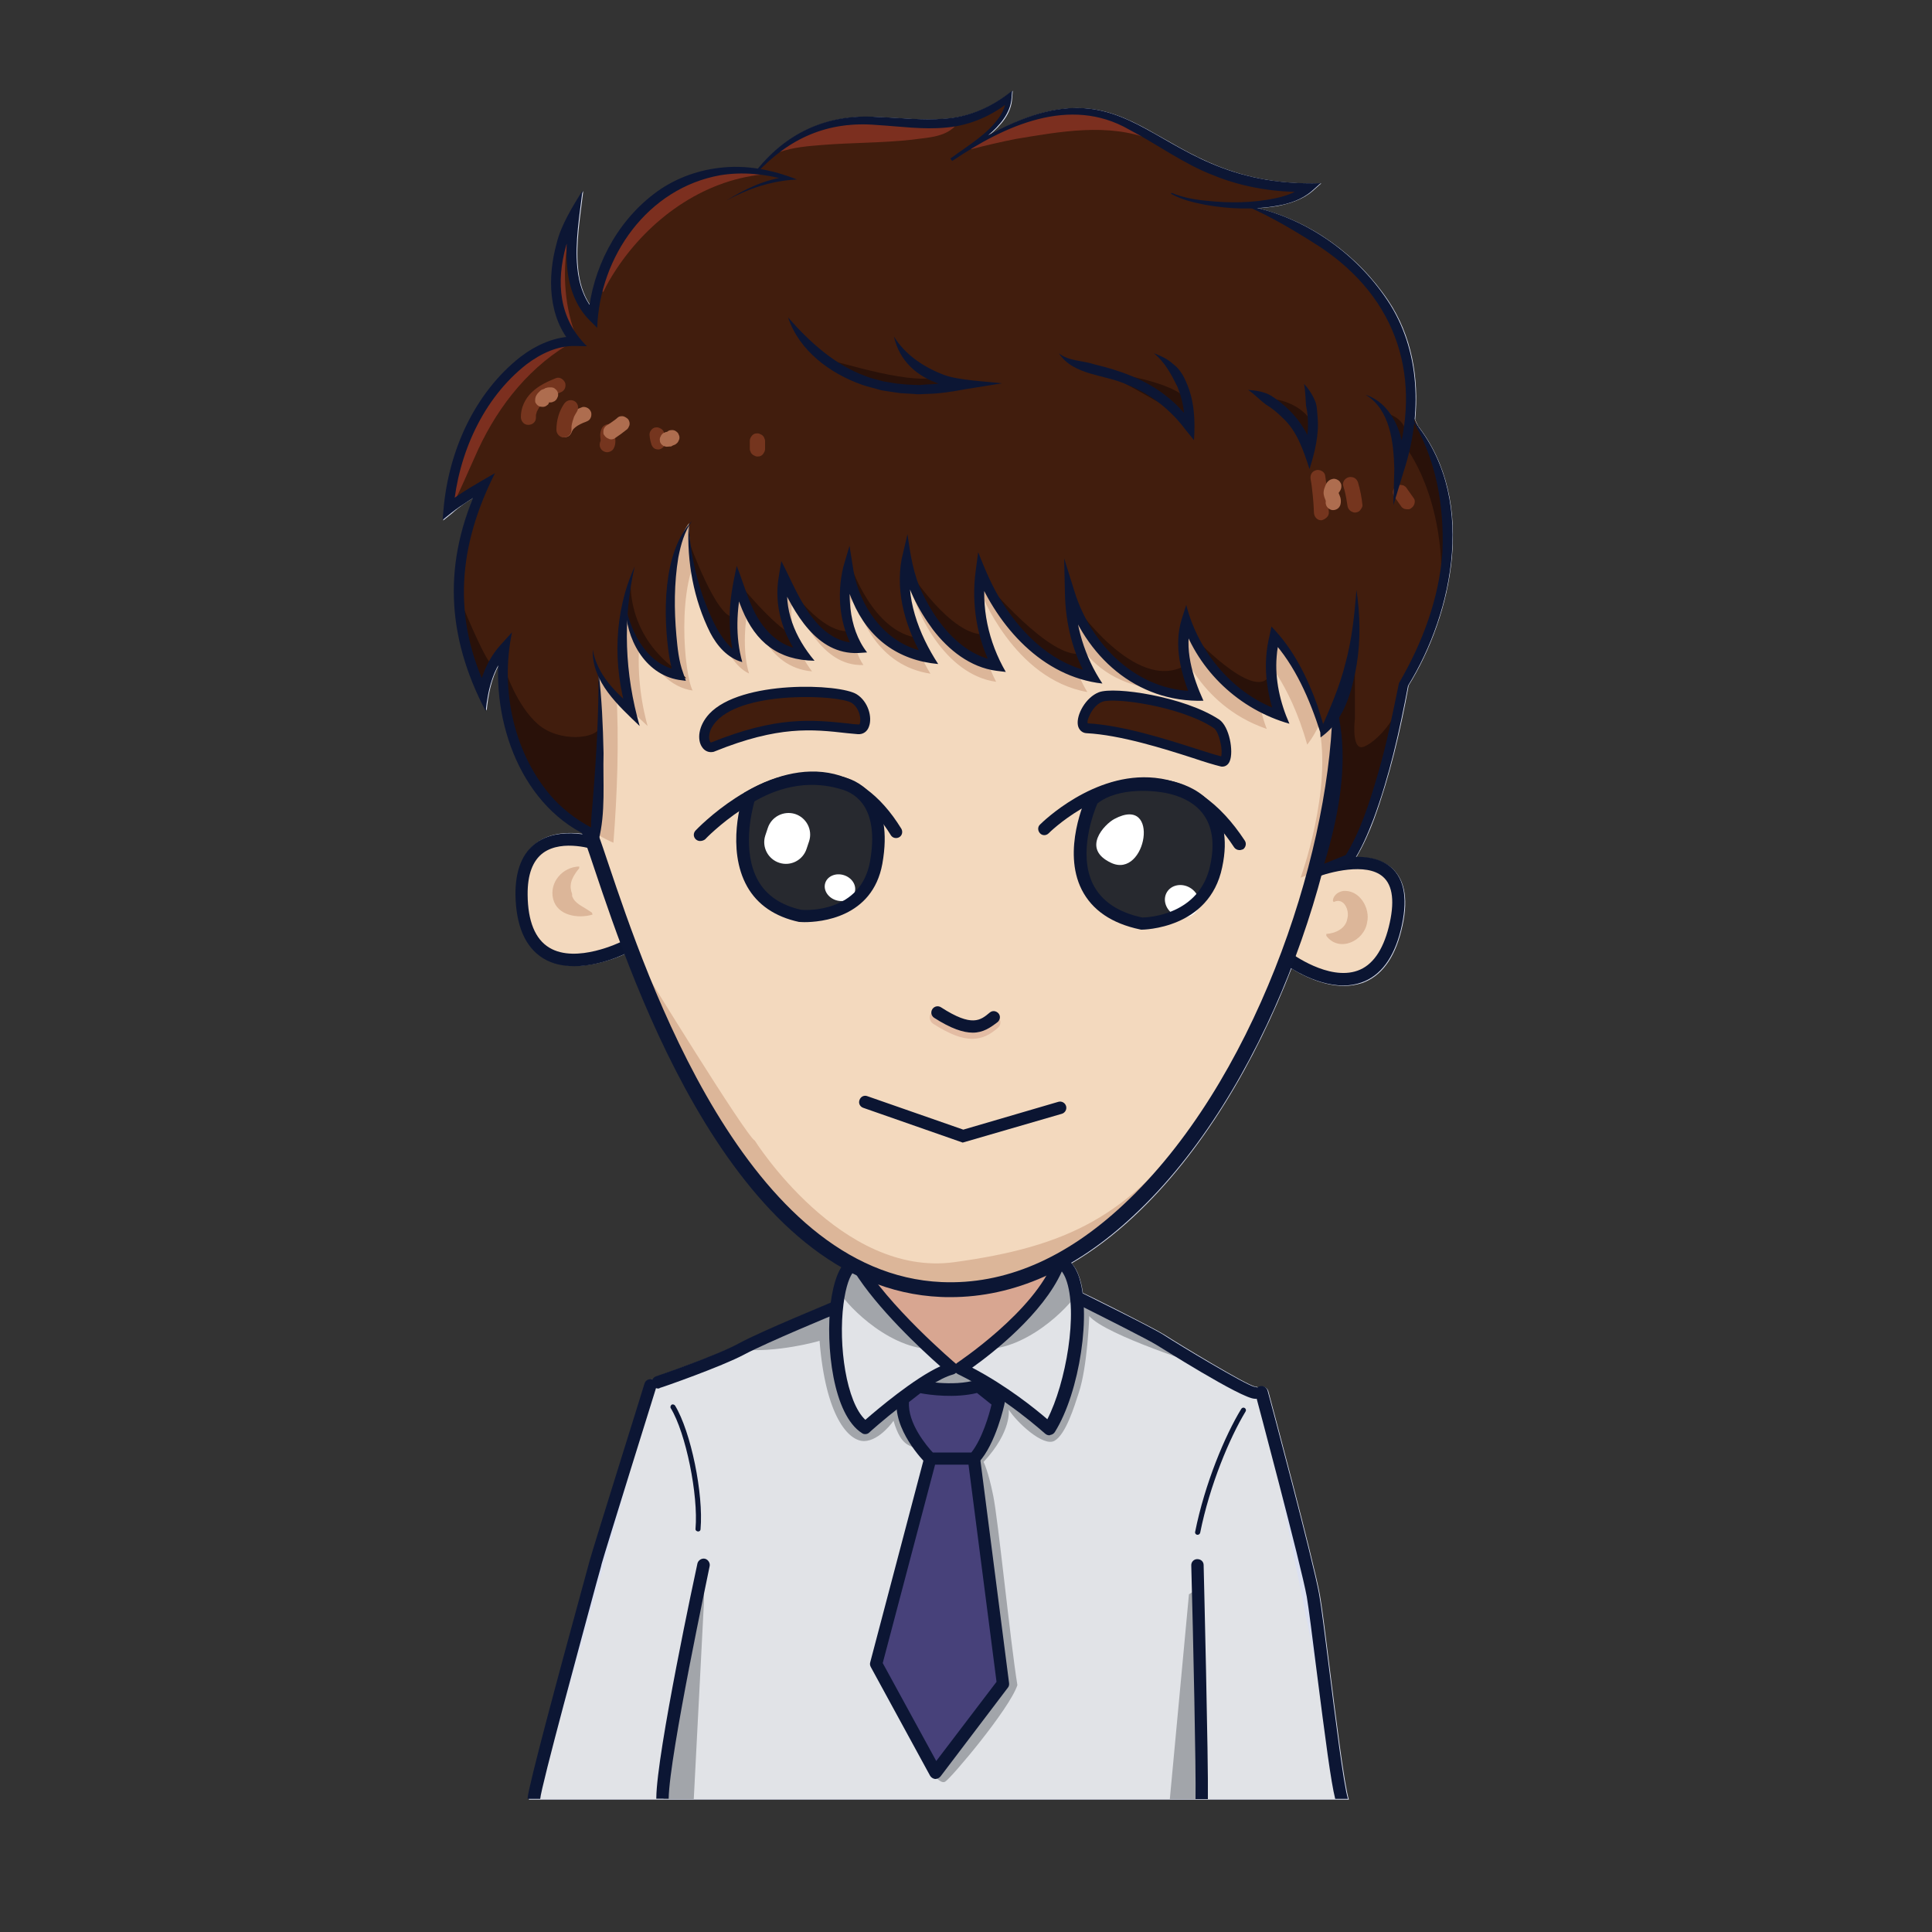 <?xml version="1.0" encoding="utf-8"?>
<!-- Generator: $$$/GeneralStr/196=Adobe Illustrator 27.6.0, SVG Export Plug-In . SVG Version: 6.00 Build 0)  -->
<svg version="1.1" id="图层_1" xmlns:svgjs="http://svgjs.com/svgjs"
	 xmlns="http://www.w3.org/2000/svg" xmlns:xlink="http://www.w3.org/1999/xlink" x="0px" y="0px" viewBox="0 0 1000 1000"
	 style="enable-background:new 0 0 1000 1000;" xml:space="preserve">
<rect x="0" y="0" width="1000" height="1000" fill="#333333" stroke="none"/>
<style type="text/css">
	.st0{fill:#DBE0F1;}
	.st1{fill:#F3D9BE;}
	.st2{fill:#0B1532;}
	.st3{fill:#DCB699;}
	.st4{fill:#E1E3E7;}
	.st5{fill:#A2A5AA;}
	.st6{fill:#0C1634;}
	.st7{fill:#D8A691;}
	.st8{fill:#47417A;}
	.st9{fill:#411D0D;}
	.st10{fill:#27292F;}
	.st11{fill:#FFFFFF;}
	.st12{fill:#E3BCA3;}
	.st13{fill:#7C2F1F;}
	.st14{fill:#291109;}
	.st15{fill:#AE6D4F;}
	.st16{fill:#75351E;}
</style>
<g id="_人物主体">
	<g>
		<path id="_阴影" class="st0" d="M245.2,257.5c-15.3,37.6-12.6,73.5,6.7,110.3c0.8-8.1,2.4-16.6,6.4-23.6
			c-1.3,33.5,13,70.4,43,86.6c0.1,0.3,0.3,0.5,0.4,0.8c-6.8-0.9-16.3-0.9-23.6,4.4s-10.9,14.4-10.8,27c0.3,16.2,5,27.2,14.3,32.8
			c4.9,3,10.5,4.1,16.2,4.1c11.2,0,22.1-4.4,25.9-6.2c21.1,55.4,56.8,130.1,112.3,162.1c-3.1,4.9-4.6,12.1-5.4,18.2
			c0,0.1,0,0.1,0,0.3c-6.3,2.6-36.6,15.2-47.7,21.2c-11,5.9-42.5,16.8-42.8,17c-0.9,0.3-1.5,0.9-1.8,1.7c0,0-0.1,0-0.1-0.1
			c-1.7-0.5-3.5,0.4-4,2.1c-1,3.5-26.7,85.4-28.4,91.7c-0.3,1-1.3,4.8-2.8,10.3c-13.4,48.9-28.8,106.1-29.3,112.5
			c0,0.3,0,0.5,0.1,0.8h424.4c-2.3-6.9-6.9-43.8-10-68.6c-2.1-16.7-3.9-31.1-5-37.3c-3-17-25.7-101.9-26.7-105.5
			c-0.5-1.7-2.2-2.7-4-2.3c-0.4,0.1-0.6,0.3-1,0.5c-0.5-0.4-1.2-0.6-1.9-0.6c-5-1.2-38.7-21.6-46.8-26.8
			c-5.7-3.6-39.7-20.6-42.3-21.7c-0.5-3.5-1.2-6.6-2.2-9.1c-0.9-2.6-2.2-4.6-3.6-6.2c10.9-6.4,21.7-14.5,32.2-24.3
			c35.2-32.8,62.8-79.8,81.6-128.3c5.5,3.5,16.2,9,27.2,9c3.1,0,6.3-0.5,9.4-1.5c9.8-3.5,16.6-12.6,20.2-27
			c3.9-15.3,2.2-26.2-4.9-32.5c-4.9-4.2-11.7-5.7-18.4-5.5c3.7-6.3,6.7-13,9.2-19.7c8.2-22.5,13.6-45.6,17.9-69.1h-0.1
			c22.7-36.6,35.6-95.1,5-134.5l-1.5-3.2c2.1-21.6-1.8-43.7-14-61.8c-15.7-23.4-40-41-67.3-47.7c3.5-0.3,6.8-0.6,10.3-1.2
			c6.2-1.3,12.6-3.2,17.9-7.7l4.5-4c-89.4,2.6-92.4-68.2-171.9-24.9c5.9-4.9,11.6-11.2,11.9-19.4l0.3-3.6
			c-9.9,8.2-22,13.6-34.8,14.5c-11.6,1-23.4-0.5-35.5-0.9c-24.9-1.5-46,7.8-61.4,27c-6.6-1-13.2-1.2-19.9-0.4
			c-12.2,1.5-24.2,6-33.9,13.6c-18,13.9-29.7,34.9-33.1,57.3c-3.9-5.7-5.8-12.6-6.4-19.5c-1.3-12.7,1.2-26.8,2.7-39.7
			c-5,8.2-11.2,18-13.4,27.4c-4.5,15.8-4.5,34.4,5,48.4c-8.7,1-16.8,5-23.8,10.3c-23.9,18.8-37.1,48.7-39.8,78.5l-0.5,5.9l4.6-3.7
			C237.6,262.4,241.3,260,245.2,257.5L245.2,257.5z"/>
		<g>
			<g id="_右耳朵">
				<g>
					<path class="st1" d="M679.9,451.4c0,0,54.7-21.6,42,29.4c-11.9,47.9-55.6,15.2-55.6,15.2"/>
					<path class="st2" d="M695.4,510.1c-15.5,0-30.4-11-31.2-11.7l3.9-5.1c0.3,0.1,19.5,14.5,34.6,9.1c7.6-2.7,13-10.3,16.1-22.5
						c3.2-12.8,2.2-21.6-3-26.1c-8.6-7.6-28-2.3-34.8,0.4l-2.3-6c1.2-0.4,28.1-10.9,41.4,0.8c7.1,6.2,8.7,17.1,4.9,32.5
						c-3.6,14.4-10.4,23.5-20.2,27C701.7,509.6,698.5,510.1,695.4,510.1L695.4,510.1L695.4,510.1z"/>
				</g>
				<path class="st3" d="M689.9,466.2c0.1-2.3,2.1-4.4,5.1-5c8.7-1,14.4,9,12.6,16.3c-1.5,9.6-14.4,15.7-21.1,6.9v-1
					c4.8-0.3,10.1-2.8,10.9-8c1.2-4.2-1.8-11.2-7.1-8.5L689.9,466.2L689.9,466.2L689.9,466.2z"/>
			</g>
			<g id="_左耳朵">
				<g>
					<path class="st1" d="M309.4,437c0,0-39.8-14-39.3,26.2c0.6,53.6,53.2,27.2,53.2,27.2"/>
					<path class="st2" d="M297.3,500.1c-5.5,0-11.2-1-16.2-4.1c-9.2-5.7-14-16.7-14.3-32.8c-0.1-12.7,3.5-21.7,10.8-27
						c12.8-9.2,32-2.6,32.8-2.3l-2.2,6c-0.1,0-16.8-5.8-27,1.5c-5.5,4-8.2,11.3-8.1,21.7c0.1,13.7,3.9,23,11.2,27.4
						c14,8.5,37.1-3,37.4-3.1l2.8,5.8C323.9,493.6,310.9,500.1,297.3,500.1L297.3,500.1L297.3,500.1z"/>
				</g>
				<path class="st3" d="M299.7,449.5c-4.5,5.5-5.1,9.1-3.6,13.2c0,0.4,0.1,0.5,0,1c1.5,4.2,4.9,4.9,10.3,8.7l0.3,1
					c-7.5,2.2-18.2,0.6-20.4-8.1c-2.1-8.6,4.9-16.6,13.5-16.8V449.5L299.7,449.5z"/>
			</g>
			<g id="_衣服">
				<polygon class="st4" points="695,931.2 652.6,720.3 559.4,671.8 434.6,675.9 338.8,716.8 278.2,931.2 				"/>
				<polygon class="st5" points="620.9,931.2 618.7,823.1 615.4,825.2 605.5,931.2 				"/>
				<polygon class="st5" points="359.1,931.2 364.4,828.5 364.4,822.4 343.4,931.2 				"/>
				<path class="st5" d="M382.3,698.4l50.1-21.5c0,0-0.1,55.9,15.5,62.2c0,0,52.2-37.9,57.9-40.1l-30.2,50.7
					c0.3,0.5-0.4,0.9-0.8,0.6c-3.1-2.6-8.2-0.6-12.3-14.9c0,0-7.1,10.3-15.2,10.5c-8.1,0.1-20-12.8-23.1-51.9
					C424.4,694,401.7,700.6,382.3,698.4z"/>
				<path class="st5" d="M498.9,707l45.2,30.8c0,0,14.4-34.6,16.1-64.1l53.7,26.8l10.1,6.9c0,0-51.5-16.1-60.2-26.2
					c0,0-0.9,26.1-5.4,39.6c-2.3,7.1-6.7,21.5-12.5,24.9c-5.8,3.5-19.7-9.6-23.8-16.1c0,0,1.8,11.2-13,27.1c0,0,2.4,4.6,5,17.5
					c2.6,12.8,8.9,76,12.5,98c-4,12.3-34.4,48.3-37.4,50c-3,1.7-11.8-5.4-24.2-50.5C453,826.7,498.9,707,498.9,707L498.9,707
					L498.9,707z"/>
				<path class="st6" d="M340.7,718.7c-1.3,0-2.6-0.8-3.1-2.2c-0.6-1.7,0.3-3.5,1.9-4.1c0.3-0.1,31.7-10.9,42.8-17
					c12.1-6.6,47.3-20.9,48.7-21.6c1.7-0.6,3.5,0.1,4.2,1.8c0.6,1.7-0.1,3.5-1.8,4.2c-0.4,0.1-36.4,15-48.2,21.3
					c-11.6,6.2-42.4,17-43.7,17.3C341.4,718.6,341.1,718.7,340.7,718.7L340.7,718.7L340.7,718.7z"/>
				<path class="st6" d="M279.6,931.2c0.5-6.7,22-85.4,29-111.4c1.5-5.5,2.6-9.2,2.8-10.3c1.7-6.2,28-90.6,28.3-91.5
					c0.5-1.7-0.4-3.5-2.1-4c-1.7-0.5-3.5,0.4-4,2.1c-1,3.5-26.7,85.4-28.4,91.7c-0.3,1-1.3,4.8-2.8,10.3
					c-13.4,48.9-28.8,106.1-29.3,112.5c0,0.1,0,0.4,0.1,0.5H279.6L279.6,931.2z"/>
				<path class="st6" d="M649.5,724c-6.9,0-50.1-27.5-50.6-27.7c-4.4-2.8-29.3-15.3-41.7-21.5c-1.5-0.8-2.2-2.7-1.4-4.2
					c0.8-1.5,2.7-2.3,4.2-1.4c1.5,0.8,36.7,18.1,42.4,21.8c8.1,5.3,41.9,25.6,46.8,26.8c1.5,0,3,1,3.2,2.6c0.4,1.8-0.8,3.5-2.6,3.7
					C649.8,724,649.7,724,649.5,724L649.5,724L649.5,724z"/>
				<path class="st6" d="M676.4,826.5c1,5.9,2.8,20.3,4.9,36.9c4.8,37.6,7.6,59,9.8,67.7h6.6c-2.3-7.2-6.8-43.8-9.9-68.5
					c-2.1-16.7-3.9-31.1-5-37.3c-3-17-25.7-101.9-26.7-105.5c-0.5-1.7-2.2-2.7-4-2.3c-1.7,0.5-2.7,2.2-2.3,4
					C650.1,722.6,673.4,809.9,676.4,826.5L676.4,826.5z"/>
				<path class="st6" d="M361.3,792.7L361.3,792.7c-0.8-0.1-1.4-0.6-1.3-1.4c1.5-17.5-5-49.6-12.8-62.4c-0.4-0.6-0.1-1.4,0.4-1.8
					c0.6-0.4,1.4-0.1,1.8,0.4c8.2,13.5,14.8,45.7,13.2,64C362.6,792.2,362.1,792.7,361.3,792.7L361.3,792.7L361.3,792.7z"/>
				<path class="st6" d="M619.9,794.4h-0.3c-0.6-0.1-1.2-0.8-1-1.5c5-25,15.5-50,23.9-63.7c0.4-0.6,1.2-0.8,1.8-0.4
					c0.6,0.4,0.8,1.2,0.4,1.8c-8.2,13.5-18.6,38.2-23.5,62.8C621,794,620.5,794.4,619.9,794.4L619.9,794.4L619.9,794.4z"/>
				<path class="st6" d="M346.1,931.2c0,0,0-0.1,0-0.3c0.4-22.7,21.1-119.2,21.2-120.2c0.4-1.7-0.8-3.5-2.4-3.9
					c-1.7-0.4-3.5,0.8-3.9,2.4c-0.9,4-21.1,98.1-21.3,121.4c0,0.1,0,0.3,0,0.4h6.4V931.2z"/>
				<path class="st6" d="M618.8,931.2h6.4c0.3-19.3-2.1-116.8-2.2-121.1c0-1.8-1.4-3.1-3.3-3.1c-1.8,0-3.2,1.5-3.1,3.3
					C617.6,847.3,619.1,916.8,618.8,931.2L618.8,931.2z"/>
			</g>
			<path id="_脖子" class="st7" d="M449.9,661.7l44.7,47.8c0,0,43.5-33.1,53.1-53.8C547.8,655.6,498.3,673.5,449.9,661.7
				L449.9,661.7L449.9,661.7z"/>
			<g id="_领子">
				<path class="st4" d="M443,653.5c-15,4.6-14.5,73.6,5,85.7c0,0,29.8-26.7,44.8-30.7C492.8,708.3,456.7,677.9,443,653.5L443,653.5
					L443,653.5z"/>
				<path class="st5" d="M438.4,655.8c0,0-5.8,7.5-4.2,12.2s23.6,29.4,47.7,30.4c0,0-32.1-31.5-32.6-38
					C448.6,653.7,438.4,655.8,438.4,655.8L438.4,655.8L438.4,655.8z"/>
				<path class="st4" d="M548.4,653.5c15,4.6,10.4,61-5.4,86.2c0,0-20.4-19-46-31.3C497.1,708.3,538,681.2,548.4,653.5z"/>
				<path class="st6" d="M447.9,742.3c-0.6,0-1.2-0.1-1.7-0.5c-15-9.4-19-45.2-16.2-67.7c1.3-9.6,4.4-21.5,11.9-23.8
					c1.4-0.4,3,0.1,3.7,1.5c13.4,23.6,48.7,53.7,49.1,54c0.9,0.8,1.3,1.9,1,3.2c-0.3,1.2-1.2,2.1-2.3,2.4
					c-14.1,3.7-43.3,29.8-43.5,30.1C449.4,742,448.6,742.3,447.9,742.3L447.9,742.3L447.9,742.3z M442,657.9
					c-2.1,2.4-4.2,7.7-5.4,17c-2.8,21.5,1.5,50.9,11.3,60c6.2-5.4,25.2-21.5,38.8-27.7C477.2,698.8,453.9,677.2,442,657.9L442,657.9
					L442,657.9z"/>
				<path class="st5" d="M554.1,655.8c0,0,5.8,7.5,4.2,12.2s-23.6,29.4-47.7,30.4c0,0,32.1-31.5,32.6-38
					C543.7,653.7,554.1,655.8,554.1,655.8L554.1,655.8L554.1,655.8z"/>
				<path class="st6" d="M543.1,742.9c-0.8,0-1.5-0.3-2.2-0.9c-0.3-0.1-20.4-18.8-45.2-30.8c-1-0.5-1.7-1.5-1.8-2.7
					c-0.1-1.2,0.5-2.3,1.4-3c0.4-0.3,40.3-26.8,50.2-53.3c0.6-1.5,2.3-2.4,4-1.9c3.7,1.2,6.6,4.4,8.6,9.5
					c7.1,18.9,0.8,60.8-12.1,81.4c-0.5,0.8-1.4,1.4-2.3,1.5C543.4,742.9,543.3,742.9,543.1,742.9L543.1,742.9L543.1,742.9z
					 M503.2,707.9c18.1,9.5,32.9,21.5,38.9,26.7c9.6-18.6,16.1-55.5,9.6-72.6c-0.5-1.3-1.2-2.7-2.1-3.9
					C539.8,680,513.9,700.3,503.2,707.9L503.2,707.9L503.2,707.9z"/>
			</g>
			<g id="_领带">
				<g>
					<path class="st8" d="M475.6,717.7c0,0,17.5,3.7,30.8-0.3l10.3,8.3c0,0-4.4,20.3-12.7,29.3h-22.6c0,0-16.3-16.3-14-31
						L475.6,717.7L475.6,717.7L475.6,717.7z"/>
					<path class="st6" d="M504.1,758.3h-22.6c-0.9,0-1.7-0.4-2.3-0.9c-0.8-0.8-17.5-17.6-14.9-33.8c0.1-0.8,0.5-1.5,1.2-2.1l8.1-6.4
						c0.8-0.6,1.7-0.8,2.7-0.6c0.1,0,16.8,3.5,29.2-0.3c1-0.3,2.1-0.1,3,0.5l10.3,8.3c0.9,0.8,1.4,1.9,1.2,3.2
						c-0.1,0.9-4.6,21.3-13.5,30.8C505.9,757.9,505,758.3,504.1,758.3L504.1,758.3L504.1,758.3z M482.9,751.9h19.8
						c5.7-7.1,9.4-20,10.5-24.9l-7.5-6c-11.4,2.8-24.8,1-29.3,0.1l-5.9,4.6C469.7,736.6,479.7,748.5,482.9,751.9L482.9,751.9
						L482.9,751.9z"/>
				</g>
				<g>
					<polygon class="st8" points="481.5,755.1 453.5,861.3 484.1,917.6 519.2,871.6 504.1,755.1 					"/>
					<path class="st6" d="M484.1,920.8H484c-1-0.1-2.1-0.8-2.6-1.7l-30.7-56.3c-0.4-0.8-0.5-1.5-0.3-2.3l28-106.2
						c0.4-1.4,1.7-2.4,3.1-2.4h22.6c1.7,0,3,1.2,3.2,2.8l15,116.5c0.1,0.9-0.1,1.7-0.6,2.3l-34.9,46
						C486.1,920.3,485.1,920.8,484.1,920.8L484.1,920.8L484.1,920.8z M456.9,860.8l27.7,50.7l31.2-41l-14.5-112.4H484L456.9,860.8
						L456.9,860.8L456.9,860.8z"/>
				</g>
			</g>
			<path id="_面部" class="st1" d="M303.5,427.7c0,0,61.7,191.9,109.1,202.8c0,0,45.6,37,74.6,37c114.8,0,202.7-178.7,206.3-298.9
				C692.8,290,646,201.9,646,201.9l-250-27.4C396,174.4,231.7,277.7,303.5,427.7L303.5,427.7L303.5,427.7z"/>
			<g>
				<path id="_左眉毛" class="st9" d="M369.1,371.5c-7.5,8-4.5,17,0.1,15.2c36.7-14.8,54.6-11,75.3-9c5,0.5,4.8-11.4-2.2-15.9
					C435,357.1,384.8,354.5,369.1,371.5L369.1,371.5L369.1,371.5z"/>
				<path class="st2" d="M368,389.3c-1.8,0-3.5-0.9-4.6-2.6c-2.6-3.7-2.1-10.9,3.7-17.2l0,0c16.4-17.6,67.7-15.7,76.4-10.1
					c5.8,3.7,8.1,11.7,6.3,16.6c-0.9,2.7-3.1,4.2-5.8,4c-1.8-0.1-3.6-0.4-5.4-0.5c-18.4-2.1-35.7-3.9-68.6,9.4
					C369.4,389.2,368.7,389.3,368,389.3L368,389.3L368,389.3z M370.9,373.2c-4.6,4.9-4.2,9.4-3.3,10.8c0.3,0.4,0.4,0.4,0.5,0.3
					c34-13.7,52-11.8,71.2-9.8c1.8,0.3,3.6,0.4,5.4,0.5c0.3-0.1,0.6-0.9,0.6-2.7c-0.1-2.8-1.5-6.6-4.5-8.5
					C434.5,359.8,385.8,357.2,370.9,373.2L370.9,373.2L370.9,373.2z"/>
			</g>
			<g>
				<path id="_右眉毛" class="st9" d="M629.6,374.6c5.3,3.5,7.1,20.6,2.7,19.7c-11.7-2.7-45.3-15.9-69.9-17.2
					c-5-0.3-0.5-13.2,7.2-16.2C577,358,611.9,363,629.6,374.6L629.6,374.6L629.6,374.6z"/>
				<path class="st2" d="M632.7,396.8c-0.3,0-0.6,0-0.9-0.1c-3.3-0.8-8.3-2.3-14.5-4.4c-14.9-4.8-37.5-11.9-54.9-12.8
					c-2.3-0.1-4.1-1.8-4.5-4.2c-0.9-5.3,4.1-14.4,10.9-17c8.1-3.1,44.1,2.2,62.2,14.1l0,0c5.4,3.6,7.6,16.7,5.5,21.6
					C635.7,396,634.1,396.8,632.7,396.8L632.7,396.8L632.7,396.8z M563,374.4c18,1,40.7,8.2,55.9,13.1c5.4,1.7,10,3.2,13.2,4
					c0.3-1.2,0.4-3.9-0.4-7.2c-0.9-4.1-2.3-6.8-3.5-7.5l0,0c-17.2-11.3-51.4-15.9-57.6-13.6c-3.2,1.2-5.8,4.8-6.9,7.7
					C562.8,372.8,562.8,373.9,563,374.4L563,374.4L563,374.4z"/>
			</g>
			<g id="_左眼">
				<path class="st2" d="M362.3,435.3c-0.8,0-1.5-0.3-2.2-0.9c-1.3-1.3-1.3-3.2-0.1-4.5c1.3-1.4,32.5-33.8,65.8-30.3
					c16.2,1.7,29.8,11.6,40.7,29.3c0.9,1.5,0.5,3.5-1,4.4c-1.5,0.9-3.5,0.5-4.4-1c-9.8-15.9-21.8-24.8-35.8-26.2
					c-30.1-3.2-60.1,28-60.4,28.4C364,435.1,363.2,435.3,362.3,435.3L362.3,435.3L362.3,435.3z"/>
				<path class="st10" d="M387.6,412.6c0,0-17.3,51.9,26.6,61.4c0,0,33.8,3,39.2-27.5c5.4-30.4-8.9-38.7-17-41
					C428.5,403.3,410.2,399.2,387.6,412.6L387.6,412.6L387.6,412.6z"/>
				<path class="st11" d="M411.5,421.3L411.5,421.3c5.9,1.9,9.2,8.2,7.3,14.1l-1.3,3.9c-1.9,5.9-8.2,9.2-14.1,7.3l0,0
					c-5.9-1.9-9.2-8.2-7.3-14.1l1.3-3.9C399.3,422.7,405.6,419.5,411.5,421.3z"/>
				
					<ellipse transform="matrix(0.306 -0.952 0.952 0.306 -135.602 732.726)" class="st11" cx="434.7" cy="459.4" rx="6.8" ry="8"/>
				<path class="st2" d="M416.4,477.3c-1.4,0-2.3-0.1-2.4-0.1h-0.4c-12.5-2.7-21.5-8.9-26.8-18.2c-11.2-19.7-2.6-46.1-2.2-47.3
					l0.4-1.2l1-0.6c16.6-9.9,33.9-12.5,51.4-7.5c7.8,2.2,25.3,11,19.3,44.7C451.6,475.1,424.6,477.3,416.4,477.3L416.4,477.3
					L416.4,477.3z M414.7,470.9c2.8,0.3,30.8,1.5,35.6-24.9c4.9-27.5-7.1-35.2-14.6-37.4c-5.8-1.7-23.1-6.6-45.2,6.2
					c-1.4,5-6.6,25.9,1.9,41C396.7,463.5,404.3,468.6,414.7,470.9L414.7,470.9L414.7,470.9z"/>
			</g>
			<g id="_右眼">
				<path class="st2" d="M641.5,440c-1,0-2.1-0.5-2.7-1.4c-11.8-18-25.9-28-41.7-29.7c-28.5-3-54.1,22.1-54.3,22.4
					c-1.3,1.3-3.3,1.3-4.5,0s-1.3-3.3,0-4.5c1.2-1.2,27.9-27.5,59.5-24.2c17.9,1.8,33.5,12.7,46.5,32.5c1,1.5,0.5,3.5-0.9,4.5
					C642.6,439.8,642,440.1,641.5,440L641.5,440L641.5,440z"/>
				<path class="st10" d="M565.3,414.9c0,0-25,53.6,25.6,64.1c0,0,32.4,0.3,38.7-29.5s-12.8-37.9-22.1-40.5
					C598.2,406.4,577,405,565.3,414.9z"/>
				
					<ellipse transform="matrix(0.502 -0.865 0.865 0.502 -99.101 761.328)" class="st11" cx="611.8" cy="466.8" rx="8.1" ry="9.1"/>
				<path class="st2" d="M590.8,481.2L590.8,481.2l-0.6-0.1c-14.8-3.1-24.9-10-30.3-20.6c-10.3-20.4,1.9-46.9,2.4-48l0.3-0.6
					l0.5-0.5c12.3-10.4,34.2-9.6,45.1-6.7c11.9,3.2,31,13.4,24.4,44.2C626,480.9,591.6,481.2,590.8,481.2L590.8,481.2L590.8,481.2z
					 M568,415.9c-1.7,4-10.3,25.7-2.2,41.9c4.4,8.6,12.8,14.4,25.4,17.1c3.3,0,29.8-1.4,35.2-27c5.3-24.4-8-33.5-19.8-36.7
					C598.5,408.9,578.9,407.2,568,415.9L568,415.9L568,415.9z"/>
				<path class="st11" d="M576.8,423.9c-5.1,2.7-17.3,15.4-1.7,22.7C593.4,455.2,600.9,411,576.8,423.9z"/>
			</g>
			<g id="_鼻子">
				<path class="st12" d="M503.2,537.7c-5.3,0-11.6-2.3-20.2-7.8c-1.8-1.2-2.3-3.6-1.2-5.3c1.2-1.8,3.6-2.3,5.3-1.2
					c15.7,10.1,19.9,6.6,24.4,2.8c1.7-1.4,4.1-1.2,5.4,0.5c1.4,1.7,1.2,4.1-0.5,5.4C512.5,535.5,508.4,537.7,503.2,537.7z"/>
				<path class="st2" d="M503.5,534.5c-4.9,0-11.3-2.1-20-7.7c-1.5-1-1.9-3-0.9-4.5c1-1.5,3-1.9,4.5-0.9
					c16.1,10.4,20.4,6.7,25.2,2.7c1.4-1.2,3.3-0.9,4.5,0.4c1.2,1.4,0.9,3.3-0.4,4.5C512.6,531.9,508.9,534.5,503.5,534.5
					L503.5,534.5L503.5,534.5z"/>
			</g>
			<path class="st2" d="M498.3,591.4l-51.5-18c-1.7-0.6-2.6-2.4-1.9-4.1c0.6-1.7,2.4-2.6,4.1-1.9l49.6,17.3l49.2-14.4
				c1.7-0.5,3.5,0.5,4,2.2s-0.5,3.5-2.2,4L498.3,591.4L498.3,591.4L498.3,591.4z"/>
			<path class="st3" d="M333.4,502.1c0,0,52.5,85.6,57.3,88.3c0,0,44.6,70.9,103.2,62.9s90.6-24,125.8-72.6c0,0-50.6,82.5-107.5,87
				c-56.9,4.6-120.2-34.7-145.8-91.6C340.6,519.1,333.3,502.1,333.4,502.1L333.4,502.1L333.4,502.1z"/>
			<path class="st3" d="M262.2,264c-0.8,0.4-11.9,6.9-17.5,11.4c3.5-44.3,34.9-83.4,62.9-82.5c-16.6-19-9.1-4.9-0.9-18.4
				c-0.8,5.7-1.3,8-1.4,8.3c0.3-1,3.2-9.6,10.8-1.9c3.7-41.4,37-77.1,80.7-71.9c44.3-50.1,83.4-3.3,124.5-36.5
				c-0.5,13.6-17.7,22.9-28.3,30.6c92.4-61.1,89.2,14.5,176.6,13.7c-6.3,5.9-18.8,8.5-31.5,8.9l0,0c2.6,0.8,89.2,25.3,81.4,104.6
				h0.5c0,0,43.3,50.9-3.9,131.7c0,0-10.4,60.9-26.7,85.6l-16.2,6.7c0,0,16.6-45.6,9.4-78.7c-3.2,6.6-6,9.8-6,9.8
				c-9.2-32.9-23.9-47-23.9-47c-5,19.7,2.6,38,3,38.9c-36.6-12.5-46.4-46.8-46.4-46.8c-5.4,15.7-3.1,26.8-3.1,26.8
				c-48.3-1-54.6-40.6-54.6-40.6c0.3,16.8,4.9,31.1,11.2,41.5c-38.2-6.8-55.2-51.8-55.2-51.8c-2.3,17.9,1,32.9,8,46.5
				c-26.7-3.7-42.4-37-44.7-52c-3.5,14.6,2.7,35.1,10.7,47.8c-27.1-4.1-37.5-29.4-39.7-43.7c-3.9,12.5-0.6,31.3,5,39.2
				c-22.2,1-32.9-27.2-36.7-34.7c-2.4,15.9,3,28.6,10.1,38c-24-2.1-29.8-28-32.6-35.6c-2.8,12.7-3,27,0,36.7
				c-13.5-6-24.4-38.5-24.4-65.1c-13.6,18.9-9.1,65.9-4.8,73.9c-9.9-1.2-23.9-10.8-26.5-33.9H332c-3.9,24.9,1.3,45.3,3.2,52.3
				c-5.8-5.4-12.6-11.6-16.3-19.9c1.7,27.4,0.5,56.1-1.4,80.3c-42.8-18.6-48.6-71.6-45.1-91.7c-9,9.5-10.5,22.5-10.5,22.5
				C260.2,328.4,246.8,297.9,262.2,264L262.2,264L262.2,264z"/>
			<path class="st6" d="M491.9,671.4c-1.7,0-3.2,0-4.9-0.1c-106.4-4.5-159.4-162.1-179.3-221.5c-3.3-9.9-6.2-18.4-7.3-20.2l6.4-4.2
				c1.7,2.6,3.7,8.6,8.2,22c19.5,57.9,71.3,211.8,172.4,216.2c32.5,1.4,64.1-12.1,94-40c67.3-62.6,106-178.2,108.3-255.3l7.7,0.3
				c-2.3,78.6-41.9,196.7-110.7,260.6C556.7,657.3,524.8,671.4,491.9,671.4L491.9,671.4L491.9,671.4z"/>
			<path class="st9" d="M323.6,313.7c-4.1,26.2,1.3,47.7,3.3,55c-6-5.7-13.2-12.2-17.2-20.9c1.8,28.8,0.5,59-1.5,84.4
				c-44.8-19.7-50.9-75.1-47.1-96.3c-9.5,10-11,23.5-11,23.5c-18-37.9-15.9-72.2,0.3-107.9c-0.8,0.4-12.6,7.3-18.2,11.9
				c3.7-46.6,36.6-87.6,65.9-86.6c-17.2-19.9-9.2-51.9-0.5-66.2c-3,22.2-2.7,41.2,9.6,53.6c4-43.4,38.8-80.9,84.5-75.5
				C438.1,35.9,479,85,522,50.3c-0.5,14.3-18.6,24-29.7,32.1c96.9-64.2,93.4,15.3,185.1,14.4c-6.7,6.3-19.7,9-33,9.2l0,0
				c0,0,93.6,25.3,85.4,109.8h0.5c0,0,45.3,53.4-4,138.4c0,0-10.9,63.8-28,89.9l-17,6.9c0,0,17.3-47.9,9.8-82.7
				c-3.5,6.9-6.3,10.1-6.3,10.1c-9.8-34.4-24.9-49.5-24.9-49.5c-5.3,20.7,2.7,40,3.1,40.9c-38.3-13.1-48.7-49.2-48.7-49.2
				c-5.7,16.4,4.6,38.8,4.6,38.8c-50.5-1.2-65-53.3-65-53.3c0.3,17.7,5.1,32.6,11.7,43.5c-40-7.1-57.9-54.5-57.9-54.5
				c-2.4,18.8,1.2,34.6,8.3,48.8c-28-3.9-44.4-38.8-46.8-54.7c-3.6,15.4,2.8,36.9,11.3,50.2c-28.5-4.4-39.3-30.8-41.6-46
				c-4,13.1-0.6,32.9,5.3,41.2c-23.3,1.2-34.4-28.5-38.5-36.5c-2.6,16.7,3.1,30.1,10.7,40c-25.2-2.1-31.2-29.4-34.2-37.3
				c-3,13.2-3.1,28.4,0,38.5c-14.1-6.4-25.6-40.5-25.6-68.5c-14.3,19.8-9.5,69.2-5,77.6C341.1,348.1,326.6,338,323.6,313.7
				L323.6,313.7L323.6,313.7z"/>
			<g id="_高光和阴影">
				<path class="st13" d="M234.1,260c4.6-34.7,22.9-72.5,59.1-82l0.4,0.6c-22.1,13.5-37.9,34.8-48,58.3c-3.6,7.8-6.8,15.8-10.8,23.4
					L234.1,260L234.1,260L234.1,260z"/>
				<path class="st13" d="M299.1,178.4c-14.6-17.3-15.5-44.6-3.5-63.6l0.5,0.1c-4.2,15.5-5,32.1-1.4,47.9c1.2,5.3,3,10.4,4.9,15.3
					L299.1,178.4L299.1,178.4L299.1,178.4z"/>
				<path class="st13" d="M311.6,150.8c5.9-36.4,46-68,83-61.3l0.1,0.8c-31.3,3.2-58.7,23.3-75.8,49.2c-2.4,3.7-4.8,7.6-6.6,11.6
					L311.6,150.8L311.6,150.8L311.6,150.8z"/>
				<path class="st13" d="M403.2,77.8c11.9-11.3,30.1-13,45.5-14.1c11.4-0.5,22.6,0.5,33.9,1.5c3.7,0.3,7.3,0.9,11-0.3l0.6,0.6
					c-5.8,5.7-14.6,5.7-22.1,6.8c-15.4,1.7-30.8,1.5-46.1,2.7c-7.6,0.6-15.4,1.2-22.5,3.7L403.2,77.8L403.2,77.8z"/>
				<path class="st13" d="M502.6,76.3c22.5-18.9,71.4-28,93.6-5l-0.5,0.9c-22.2-8.7-46.9-4.1-69.8-0.3c-7.7,1.5-15.4,3.3-23.1,5.3
					L502.6,76.3L502.6,76.3L502.6,76.3z"/>
				<path class="st14" d="M238.7,311.7c0,0,10.3,25.4,14.8,31.2l-4,12.5C249.5,355.4,235,320,238.7,311.7z"/>
				<path class="st14" d="M261.5,346.9c0,0,6,18.5,17,28c11,9.5,30.4,7.7,32.2,1.2l-1.9,53.3C308.7,429.3,262.9,417.3,261.5,346.9
					L261.5,346.9L261.5,346.9z"/>
				<path class="st14" d="M326.5,300.4c0,0-2.7,26.7,22.7,45.7c11.8,8.9,2.3,3.1,2.3,3.1S316.7,344.9,326.5,300.4z"/>
				<path class="st14" d="M356.9,281c0,0,14,39.2,23,38.4V338C379.9,338,358.6,318,356.9,281L356.9,281L356.9,281z"/>
				<path class="st14" d="M382.1,301.5c0,0,18.8,23,27.7,26.7l5.8,9.8C415.6,338,395.3,344.5,382.1,301.5L382.1,301.5L382.1,301.5z"
					/>
				<path class="st14" d="M407.9,302.8c0,0,17.3,25.8,32.2,23.8l2.6,8.9C442.7,335.4,418.8,331.3,407.9,302.8L407.9,302.8
					L407.9,302.8z"/>
				<path class="st14" d="M440.2,292.2c0,0,11.4,35.2,35.2,38l3.2,9.4C478.6,339.8,444.1,335,440.2,292.2z"/>
				<path class="st14" d="M470.5,295.4c0,0,21.8,34.2,39.3,32.9l6.3,16.3C516.1,344.6,490,344.6,470.5,295.4L470.5,295.4
					L470.5,295.4z"/>
				<path class="st14" d="M510.3,301.5c0,0,33.7,40.6,49.6,36.7l3.6,10.9C563.5,349.3,518.5,332.7,510.3,301.5z"/>
				<path class="st14" d="M556.2,312.9c0,0,31.3,45.9,57,31.7L619,360C619,359.9,579,363.1,556.2,312.9L556.2,312.9L556.2,312.9z"/>
				<path class="st14" d="M619,330.8c0,0,35.2,37.1,39.2,15.4c0,0-1.2,19.5,4.1,22.2C667.7,371.2,639.9,369.4,619,330.8L619,330.8z"
					/>
				<path class="st14" d="M701.3,331.9v40c0,0-1.7,13.7,2.8,14.8s22.5-15.3,22.2-32.2c0,0-10,57.7-17,66.4
					c-7.1,8.7-9.2,24.3-13.2,26.3c-4,2.1-13.6,0.8-13.6,0.8s11.2-36.9,10.4-44.7c-0.8-7.7-1.9-33.9-0.5-37.3
					C693.9,362.7,701.3,331.9,701.3,331.9L701.3,331.9L701.3,331.9z"/>
				<path class="st14" d="M727.4,231.2c0,0,20.8,25.4,18.6,75.1c0,0,7.8-32.8-4-68.9l-11.7-24.3L727.4,231.2L727.4,231.2z"/>
				<path class="st14" d="M572.1,192.7c0,0,30.6,3.5,40.9,12.6l0.8,10.9L572.1,192.7L572.1,192.7L572.1,192.7z"/>
				<path class="st14" d="M428.1,186.8c-3.9-3.2,35.1,11,53.3,9l11.9,2.6l-25.3,3.6C468,201.8,434.2,191.9,428.1,186.8L428.1,186.8
					L428.1,186.8z"/>
				<path class="st14" d="M657.3,206.3c0,0,14,0.5,21.5,11.7l-1.7,14.8C677,232.7,669.6,212.3,657.3,206.3L657.3,206.3L657.3,206.3z
					"/>
				<path class="st14" d="M717.6,213.9c0,0,10.9,2.3,10.4,13l-3.6,5L717.6,213.9L717.6,213.9L717.6,213.9z"/>
			</g>
			<path class="st15" d="M296,223.5c0-0.1,0.1-0.3,0.1-0.4l-0.4,0.9c0.3-0.8,0.8-1.4,1.2-2.1l-0.6,0.8c0.6-0.8,1.3-1.4,2.2-2.1
				l-0.8,0.6c1.7-1.3,3.5-2.1,5.3-2.8l-0.9,0.4c0.4-0.1,0.8-0.4,1.2-0.5c1-0.4,1.8-0.8,2.3-1.8c0.5-0.8,0.6-2.1,0.4-3
				c-0.3-0.9-0.9-1.8-1.8-2.3c-0.9-0.5-2.1-0.8-3-0.4c-2.6,1-5.1,2.1-7.3,3.7c-1,0.8-2.1,1.7-3,2.7c-1,1.3-1.8,2.6-2.4,4.2
				c-0.4,0.9-0.1,2.2,0.4,3c0.5,0.8,1.4,1.5,2.3,1.8c1,0.3,2.1,0.1,3-0.4C295,225.4,295.6,224.4,296,223.5L296,223.5
				C296,223.4,296,223.5,296,223.5z"/>
			<path class="st16" d="M388.1,228.1v4.2c0,0.5,0.1,1,0.4,1.5c0.1,0.5,0.4,0.9,0.8,1.3c0.4,0.4,0.8,0.6,1.3,0.8
				c0.5,0.3,0.9,0.4,1.5,0.4l1-0.1c0.6-0.1,1.2-0.5,1.7-1c0.6-0.8,1.2-1.7,1.2-2.7v-4.2c0-0.5-0.1-1-0.4-1.5
				c-0.1-0.5-0.4-0.9-0.8-1.3c-0.4-0.4-0.8-0.6-1.3-0.8c-0.5-0.3-0.9-0.4-1.5-0.4l-1,0.1c-0.6,0.1-1.2,0.5-1.7,1
				C388.6,226.2,388.1,227.1,388.1,228.1L388.1,228.1z"/>
			<path class="st16" d="M344.6,227.9c-0.4-0.9-0.5-1.9-0.6-2.8l0.1,1c0-0.3-0.1-0.6-0.1-0.9c0-0.5-0.1-1-0.4-1.5
				c-0.1-0.5-0.4-0.9-0.8-1.3c-0.4-0.4-0.8-0.6-1.3-0.8c-0.5-0.3-0.9-0.4-1.5-0.4l-1,0.1c-0.6,0.1-1.2,0.5-1.7,1l-0.6,0.8
				c-0.4,0.6-0.5,1.3-0.5,1.9c0.1,1.7,0.4,3.2,0.9,4.8c0.1,0.5,0.4,0.9,0.6,1.3c0.3,0.4,0.6,0.8,1,1c0.4,0.3,0.9,0.4,1.4,0.5
				c0.5,0.1,1,0.1,1.5-0.1l0.9-0.4c0.6-0.4,1-0.8,1.4-1.4l0.4-0.9C344.7,229.1,344.7,228.5,344.6,227.9L344.6,227.9L344.6,227.9z"/>
			<path class="st16" d="M317.6,232.2c0.8-1.4,1-3,0.9-4.6c-0.1-1-0.3-1.9-0.1-3l-0.1,1c0-0.3,0.1-0.5,0.3-0.8l-0.4,0.9
				c0,0,0.1-0.1,0.1-0.3c0.5-0.9,0.6-1.9,0.4-3c-0.3-0.9-0.9-1.9-1.8-2.3c-0.9-0.5-1.9-0.8-3-0.4c-0.9,0.3-1.8,0.9-2.3,1.8
				c-0.5,1-0.8,1.9-0.9,3.1c0,0.5,0,1,0,1.4c0.1,1,0.3,1.9,0.1,3l0.1-1c0,0.3-0.1,0.5-0.3,0.8l0.4-0.9c0,0-0.1,0.1-0.1,0.3
				c-0.5,0.9-0.6,1.9-0.4,3c0.3,0.9,0.9,1.9,1.8,2.3c0.9,0.5,1.9,0.8,3,0.4C316.2,233.6,317.1,233.1,317.6,232.2L317.6,232.2
				L317.6,232.2z"/>
			<path class="st16" d="M295.8,222.6c0-1,0-1.9,0.1-3l-0.1,1c0.3-1.8,0.8-3.5,1.4-5.1l-0.4,0.9c0.5-1.2,1.2-2.3,1.9-3.5
				c0.5-0.8,0.6-2.1,0.4-3c-0.3-0.9-0.9-1.9-1.8-2.3c-1.9-1-4.1-0.4-5.3,1.4c-2.7,3.9-4,8.7-4,13.5c0,2.1,1.8,4,3.9,3.9
				C294,226.3,295.8,224.8,295.8,222.6L295.8,222.6z"/>
			<path class="st16" d="M277.4,216.2v-1.3c0-0.9-0.1,0.9,0,0c0-0.1,0-0.4,0.1-0.5c0.1-0.5,0.3-0.9,0.4-1.4c0-0.1,0.3-0.5,0.3-0.6
				c0,0.4-0.3,0.6,0,0c0.4-0.8,0.9-1.5,1.4-2.3c0.4-0.5,0.3,0,0,0c0.1,0,0.5-0.5,0.5-0.6c0.3-0.4,0.6-0.6,0.9-1
				c0.4-0.4,0.6-0.6,1-0.9c0.1-0.1,0.8-0.5,0.3-0.3c-0.5,0.4,0.3-0.1,0.3-0.3c0.8-0.5,1.5-1,2.4-1.5c0.9-0.5,1.8-0.9,2.7-1.4
				c0.3-0.1,0.4-0.3,0.6-0.3c0.1,0,0.9-0.4,0.4-0.1c-0.5,0.3,0.3-0.1,0.4-0.1c0.3-0.1,0.5-0.3,0.8-0.4c1-0.4,1.8-0.9,2.3-1.8
				c0.5-0.8,0.6-2.1,0.4-3c-0.6-1.8-2.7-3.5-4.8-2.7c-4.5,1.8-9,3.9-12.5,7.3c-3.5,3.3-5.8,8.1-5.7,13c0.1,2.1,1.7,4,3.9,3.9
				C275.6,219.9,277.4,218.4,277.4,216.2L277.4,216.2L277.4,216.2z"/>
			<path class="st15" d="M284.2,208.1c0,0,0-0.1,0.1-0.1l-0.4,0.9c0.1-0.3,0.3-0.6,0.5-0.9l-0.6,0.8c0.3-0.3,0.5-0.5,0.8-0.8
				l-0.8,0.6c0.3-0.3,0.6-0.4,1-0.5l-0.9,0.4c0.4-0.1,0.6-0.3,1-0.3l-1,0.1c0.4,0,0.6,0,1,0c0.5,0,1-0.1,1.5-0.4
				c0.5-0.1,0.9-0.4,1.3-0.8s0.6-0.8,0.8-1.3c0.3-0.5,0.4-0.9,0.4-1.5c0-1-0.4-2.1-1.2-2.7L287,201c-0.6-0.4-1.3-0.5-1.9-0.5
				c-0.3,0-0.5,0-0.8,0c-0.5,0-1.2,0.1-1.7,0.3c-0.3,0-0.5,0.1-0.6,0.3c-0.5,0.3-1,0.4-1.5,0.6s-0.9,0.6-1.3,1
				c-0.1,0.1-0.4,0.4-0.5,0.5c-0.4,0.4-0.8,0.9-1,1.3c-0.3,0.4-0.5,1-0.6,1.5c-0.1,0.5-0.1,1-0.1,1.5c0,0.5,0.1,1,0.5,1.4
				c0.3,0.4,0.5,0.8,1,1c0.4,0.4,0.8,0.5,1.3,0.6l1,0.1c0.6,0,1.3-0.1,1.9-0.5l0.8-0.6C283.8,209.4,284.1,208.7,284.2,208.1
				L284.2,208.1L284.2,208.1z"/>
			<path class="st15" d="M318,227c2.3-1.5,4.6-3.2,6.7-4.9c0.4-0.4,0.6-0.8,0.8-1.3c0.3-0.5,0.4-0.9,0.4-1.5c0-0.9-0.4-2.1-1.2-2.7
				c-0.8-0.6-1.7-1.2-2.7-1.2l-1,0.1c-0.6,0.1-1.2,0.5-1.7,1c-0.6,0.5-1.2,1-1.8,1.4l0.8-0.6c-1.3,1-2.7,1.9-4.1,2.8
				c-0.9,0.5-1.5,1.3-1.8,2.3c-0.1,0.5-0.1,1-0.1,1.5c0,0.5,0.1,1,0.5,1.4c0.5,0.8,1.3,1.5,2.3,1.8C315.9,227.6,317.1,227.5,318,227
				L318,227L318,227L318,227z"/>
			<path class="st15" d="M345.5,231.2c0.4,0,0.9-0.1,1.3-0.1c0.1,0,0.3,0,0.4,0c0.3,0,0.4-0.1,0.6-0.3c0.5-0.3,1-0.4,1.4-0.6
				c0.1,0,0.1-0.1,0.3-0.1c0.4-0.3,0.6-0.5,1-0.8c0.4-0.4,0.6-0.8,0.8-1.3c0.3-0.5,0.4-0.9,0.4-1.5c0-0.5-0.1-1-0.4-1.5
				c-0.1-0.5-0.4-0.9-0.8-1.3l-0.8-0.6c-0.6-0.4-1.3-0.5-1.9-0.5l-1,0.1c-0.6,0.1-1.2,0.5-1.7,1c0,0,0,0-0.1,0.1l0.8-0.6
				c-0.3,0.3-0.6,0.4-0.9,0.5l0.9-0.4c-0.4,0.1-0.6,0.3-1,0.3l1-0.1c0,0-0.1,0-0.3,0c-0.5,0-1,0.1-1.5,0.4c-0.5,0.1-0.9,0.4-1.3,0.8
				c-0.4,0.4-0.6,0.8-0.8,1.3c-0.3,0.5-0.4,0.9-0.4,1.5l0.1,1c0.1,0.6,0.5,1.2,1,1.7l0.8,0.6C344.2,231.1,344.8,231.3,345.5,231.2
				L345.5,231.2L345.5,231.2z"/>
			<path class="st16" d="M687.8,265.1c-0.3-6.4-0.9-12.7-1.9-19c-0.3-2.1-3-3.3-4.8-2.7c-2.2,0.6-3.1,2.6-2.7,4.8
				c0.1,0.8,0.3,1.5,0.4,2.3c0,0.1,0.1,1.2,0.1,0.8s0.1,0.6,0.1,0.8c0.1,1.4,0.4,3,0.5,4.4c0.3,3,0.5,5.9,0.6,8.9
				c0.1,2.1,1.7,4,3.9,3.9C686,268.8,688,267.2,687.8,265.1L687.8,265.1L687.8,265.1z"/>
			<path class="st16" d="M695.3,251.6c0.9,2.8,1.5,5.8,1.9,8.7l-0.1-1c0.1,0.6,0.1,1.3,0.3,2.1c0.1,1,0.4,1.9,1.2,2.7
				c0.6,0.6,1.8,1.2,2.7,1.2c0.9,0,2.1-0.4,2.7-1.2c0.6-0.8,1.3-1.7,1.2-2.7c-0.4-4-1.2-8-2.3-11.7c-0.3-0.9-0.9-1.8-1.8-2.3
				c-0.8-0.5-2.1-0.6-3-0.4C696.1,247.5,694.6,249.6,695.3,251.6L695.3,251.6L695.3,251.6z"/>
			<path class="st16" d="M721.5,256.8c1.2,1.7,2.4,3.3,3.6,5.1c0.3,0.4,0.5,0.8,1,1c0.4,0.4,0.8,0.5,1.3,0.6c0.5,0.1,1,0.1,1.5,0.1
				s1-0.1,1.4-0.5c0.8-0.5,1.5-1.3,1.8-2.3c0.3-1,0.3-2.2-0.4-3l-3.6-5.1c-0.3-0.4-0.5-0.8-1-1c-0.4-0.4-0.8-0.5-1.3-0.6
				c-0.5-0.1-1-0.1-1.5-0.1c-0.5,0-1,0.1-1.4,0.5c-0.8,0.5-1.5,1.3-1.8,2.3C720.8,254.8,721,256,721.5,256.8L721.5,256.8z"/>
			<path class="st15" d="M686.9,249.7c-0.4,0.5-0.6,1-0.9,1.7c-0.5,1.2-0.8,2.1-0.9,3.3c-0.1,1.7,0.6,3.3,1.3,4.9l-0.4-0.9
				c0.1,0.5,0.4,0.9,0.4,1.4l-0.1-1c0,0.3,0,0.5,0,0.6l0.1-1c0,0,0,0.3-0.1,0.4c-0.3,1-0.1,2.1,0.4,3c0.5,0.8,1.4,1.5,2.3,1.8
				c1,0.3,2.1,0.1,3-0.4s1.5-1.3,1.8-2.3c0.3-1.2,0.3-2.4,0-3.6c-0.3-0.9-0.6-1.7-1-2.6l0.4,0.9c-0.3-0.5-0.4-0.9-0.4-1.4l0.1,1
				c0-0.3,0-0.6,0-0.9l-0.1,1c0.1-0.4,0.1-0.8,0.4-1l-0.4,0.9c0.3-0.6,0.6-1.2,1-1.8c0.5-0.8,0.6-2.1,0.4-3
				c-0.3-0.9-0.9-1.9-1.8-2.3c-0.9-0.5-1.9-0.8-3-0.4C688.2,248.3,687.6,248.9,686.9,249.7L686.9,249.7L686.9,249.7z"/>
			<path class="st6" d="M375.7,104c9.8-6.2,20.6-11.3,32.2-12.6l-0.3,1.9c-11.3-3.3-23.3-4.5-34.8-2.6c-37.6,6.7-62.4,42-63.7,79
				l-3.9-3.9c-7.2-7.1-10.7-17.2-11.6-27c-0.9-9.8,0-19.3,1.2-28.8l4.8,1.7c-2.8,4.8-5,10-6.6,15.5c-5.3,18.9-3.7,37.8,10.8,52
				l-5.9-0.1c-9.1-0.3-18,3.9-25.4,9.5c-22.6,17.7-35.3,46.5-37.8,74.8l-4.2-2.2c8-6.3,17-11.3,25.7-16.3
				c-18.9,37.5-22.4,74.6-3.7,113l-4.9,0.8c0.4-2.4,0.9-4.6,1.5-6.9c2.1-6.7,5.4-13,10.1-18.1l5.8-6.4c-6.2,29.8,0.9,63.7,21.8,86.5
				c6.3,6.7,14,12.1,22.4,16.2l-3.1,1.9c-0.6-7.1,0.6-14,1-21.1c1.7-21.1,2.8-42.1,2.7-63.2c1.7,14,2.3,28.1,2.6,42.3
				c-0.4,14.9,1.2,30.7-2.6,45.2l-2.4-1c-37.5-15.4-53.6-60.8-48.8-98.9l4.4,2.2c-7.8,8.1-10.5,19.8-11.6,30.7
				c-20.6-39.3-22.2-77.5-3.3-117.8l3.6,3.3c-6,3.6-12.5,7.5-18,11.8l-4.6,3.7l0.5-5.9c2.7-29.8,15.9-59.7,39.8-78.5
				c8.2-6.2,18.1-10.8,28.8-10.5l-2.1,4.2c-12.5-14.3-12.8-35.1-8-52.4c2.2-9.4,8.3-19.1,13.4-27.4c-1.5,12.8-4,27-2.7,39.7
				c0.8,8.9,3.7,17.6,10,23.9l-4.4,1.5c2.2-24.5,14.3-48.2,33.9-63.2c9.8-7.6,21.8-12.2,33.9-13.6c13.9-1.8,27.6,1,40.3,6
				C399.6,93.5,387.1,97.6,375.7,104L375.7,104L375.7,104L375.7,104z"/>
			<path class="st6" d="M390.3,89.8c15.7-20.7,37.4-31,63.3-29.3c12.1,0.4,23.9,1.9,35.5,0.9c12.8-0.9,24.9-6.3,34.8-14.5l-0.3,3.6
				c-0.5,8.2-6.3,14.6-12.3,19.7c-5.9,4.9-12.5,8.7-18.5,13.1l-0.9-1.3c99.4-66.7,95.4,15.7,191.7,12.8l-4.5,4
				c-5.3,4.6-11.7,6.6-17.9,7.7c-12.5,2.2-25,1.7-37.4-0.5c-6-1.2-12.2-2.6-17.7-5.7l0.3-0.5c5.7,2.4,11.7,3.5,17.9,4.1
				c12.1,1.3,24.5,1.2,36.4-1.4c5.8-1.3,11.6-3.5,15.5-7.2l1.7,4c-16.8,0.5-34-2.1-49.7-8.5c-15.7-6-29.3-16.2-43.9-23.8
				c-30.7-17.6-64.4-1.9-91.1,16.1l-0.9-1.3c9-6.7,19-12.3,25.3-21.7c1.9-3,3.2-6.4,3.2-9.8l2.7,1.4c-9.4,8-21.2,13.2-33.5,14.3
				c-12.3,1.2-24.3-0.6-36.1-1.3c-25.4-2.2-45.6,6.8-62.7,25.4L390.3,89.8L390.3,89.8L390.3,89.8z"/>
			<path class="st6" d="M306.8,336.3c2.4,13.2,11.9,22.2,21.7,30.6l-3.9,2.3c-7.5-24.7-6.9-52.3,3.9-75.9
				c-6.3,27.2-5.1,55.6,2.6,82.5C320.2,365.3,306.3,353.1,306.8,336.3L306.8,336.3L306.8,336.3z"/>
			<path class="st6" d="M323.8,313.7c3,14.6,11.9,31.2,28,33.3l-2.4,3.6c-1.9-3.9-2.3-7.2-3-10.7c-3.2-20.9-3.7-54.1,11.8-70.3
				c-4,5.7-5.8,12.3-7.1,18.9c-2.2,13.4-2.2,27-1,40.5c0.6,6.4,1.2,13.1,3.5,19.3l1.4,4.1l-3.7-0.5
				C333.5,348.9,323.8,330.2,323.8,313.7L323.8,313.7L323.8,313.7z"/>
			<path class="st6" d="M702.1,305.3c1.9,12.8,2.2,26.1,0.1,38.8c-1.7,9.6-4.1,19.7-9.5,28c-2.2,3.7-5.7,7.1-9.2,9.6l-0.1-2.6
				c-5.5-17.1-13-34.7-25.3-48l4.2-1.2c-0.6,3.2-1.3,6.6-1.5,9.9c-1,11.8,1.8,24,6.6,34.8c-25.8-7.3-47.1-27.2-55.6-52.7l4.9,0.1
				c-4.1,13.2,0.6,28.4,6.2,40.7c-34.9,1-61.3-23.1-71.6-55.2l5-0.8c0.1,16.8,5.1,33.3,14.3,47.1c-31.2-3.5-54-29.4-65.4-57l5-0.6
				c-2.6,17.9,1.4,36.1,10.4,51.6l-4.9-0.6c-13.5-1.8-24.8-10.8-32.8-21.3c-7.8-10.5-13.9-22.5-16.2-35.6l5,0.3
				c-3.6,18.2,3.9,37.8,13.9,53.1c-20.8-1.9-36.1-13.2-44.3-32.5c-2.3-5.3-4-10.8-4.9-16.6l5,0.4c-1.9,6.3-1.9,13.4-1.2,20
				c0.9,8.2,3.6,16.3,8.6,22.7l-4.6,0.3c-21.6,0.9-33.3-21.1-41-37.8l4.8-0.8c-2.7,15.9,3.5,30.6,13.6,42.6
				c-18.8-0.3-30.4-9.5-37.5-26.6c-1.8-4.2-3.1-8.9-4.4-13l4.5-0.3c-3,13.2-3.7,27.5,0,40.6c-7.7-2.1-13.1-8.5-16.6-15.2
				c-8.6-17.2-12.1-36.7-11.2-55.8c0.8,12.6,3.3,24.9,7.3,36.7c4,10.9,9.1,23.6,18.9,30.3l-2.2,1.9c-2.1-6.4-2.7-13.1-2.7-19.8
				c-0.3-9.1,1.7-18.9,3.6-27.9c2.6,6.4,4.9,14.3,7.6,20.3c4.8,11.7,14.3,22.4,27.5,23l-2.3,4.1c-9.1-11.7-13.6-27.2-11-41.9l1.3-8
				c5.5,10.5,9.9,22.1,17.5,31c5.5,6.7,13.4,11.8,22.2,11.3l-1.9,4.1c-7.7-13-9.2-28.9-5.7-43.4l3.2-10.9l1.8,11.3
				c3.1,20.7,17.7,41,39.4,43.8l-2.6,3.9c-9.1-15.5-15-34-11.6-52.2l3-12.8c1.4,9.9,3.1,21.3,7.7,30.4c7.6,16.1,20.6,32.4,38.9,35.2
				l-2.7,3.7c-8-15.3-10.9-33.3-8.6-50.2l1.3-9.8c3.6,9.1,7.6,18.8,13.1,27c10.7,16.7,26.6,31.5,46.6,35.1l-2.7,3.9
				c-8.1-13.6-11.8-29.3-12.1-44.8l-0.4-18l5.4,17.3c8.6,27.6,32.4,51.5,62.6,51.4l-2.4,3.6c-5.1-12.8-9-26.8-4.8-40.7l2.4-7.5
				c6.3,24.8,24.8,46.9,49.5,55l-3.2,3.5c-5.1-13.5-6.7-28.5-3.2-42.5l1-4.8c11.3,11.6,18.4,25.9,23.8,40.9c1.5,4.5,2.8,9,4.1,13.5
				l-2.6-0.6c5-11.4,10-22.6,13-34.8C699.8,330.8,701.1,318,702.1,305.3L702.1,305.3L702.1,305.3L702.1,305.3z"/>
			<path class="st6" d="M644.4,106.3c29.9,5.3,56.9,23.9,73.7,49.1c17.3,25.8,18,59.3,8.6,88.1l-5.5,18l0.5-18.9
				c-0.4-13.6-2.1-30.6-14.9-38.3c3.6,1.2,6.9,3.3,9.6,6c8.3,8.6,10.8,20.8,10.4,32.5l-5-0.9c14.9-45.7,1.7-87.5-38.7-114.2
				C670.6,119.7,658,112.1,644.4,106.3L644.4,106.3L644.4,106.3z"/>
			<path class="st6" d="M730.3,216.2c35.1,39.4,22,100.8-1.5,138.7c-4.4,23.4-9.6,46.6-17.9,69.1c-3,7.7-6.2,15.4-10.9,22.5
				l-0.8,0.3c-3.6,1.4-18.9,7.8-22.2,9.1c5.4-14.8,9.2-30.2,11.8-45.7c2.3-13.6,3.3-27.6,0.9-41.2l2.7-0.6
				c4.8,20.9,2.2,42.8-2.8,63.5c-1.7,6.9-3.6,13.6-5.9,20.4l-3.3-3.2l17-6.9l-1.2,1c8.1-13,12.8-28.3,17.1-43
				c4.5-15.3,7.6-31.2,10.8-46.6c12.1-20.8,20.8-43.8,22.5-67.8C747.6,261.5,743.2,236.7,730.3,216.2L730.3,216.2L730.3,216.2
				L730.3,216.2z"/>
			<path class="st6" d="M407.9,164.3c11,12.6,24.3,24.7,40.2,30.4c2.8,1.2,6.2,1.8,9.1,2.7l3.1,0.5c4.9,1,10.8,1.3,15.8,1.4l3.2-0.3
				c6.2-0.1,13-1.3,19-2.4l0.4,5c-4.2-0.4-8-1.4-11.8-2.7c-12.2-3.9-21.3-11.9-24.2-24.7c5.9,9.5,15.5,15.9,25.8,19.8
				c7.1,2.8,22.7,3.5,30.2,4.4l-19.3,3.1c-6.3,1.2-13.4,2.3-19.9,2.4c-2.1,0.1-4.8,0.3-6.7,0l-6.7-0.4c-3.2-0.4-6.8-1-10-1.5
				c-3.1-1-6.7-1.7-9.8-2.8C429.6,193.3,413.7,181.6,407.9,164.3L407.9,164.3L407.9,164.3z"/>
			<path class="st6" d="M548.1,182.9c5.4,4.2,12.2,3.6,18.4,5.7c13,3.1,26.2,7.7,36.9,16.2c5.5,4.1,10,9.4,14.3,14.6l-4.6,1.3
				c0.3-6.8-1-14.1-3.7-20.6c-3.2-6.4-6.4-12.6-12.2-17.3c3.5,1.3,7.2,3,10.1,5.7c3.2,2.4,5.3,5.9,6.8,9.6
				c4.1,9.2,4.6,19.7,3.9,29.7l-4.4-5.4c-7.7-10.3-17.9-18.4-29.8-23.1C572.2,193.7,555.8,194.6,548.1,182.9L548.1,182.9
				L548.1,182.9z"/>
			<path class="st6" d="M646,201.8c4,0.3,8.3,0.9,11.9,3c6.9,4.4,13,10.3,17.1,17.3c2.2,3.5,3.7,7.3,5,11.3h-4.9
				c2.1-7.5,2.6-15.8,0.9-23.4c-0.3-3.7-0.3-7.3-1-11.3c2.1,2.3,4,5,5.3,8c1.5,2.8,1.4,6.3,1.7,9.4c0.8,8.9-1.5,18.2-4.2,26.7
				c-3.1-9.5-6.4-19.7-14-26.6c-2.6-2.6-5.5-5-8.7-6.9C651.9,206.9,649.3,204,646,201.8L646,201.8L646,201.8z"/>
		</g>
	</g>
</g>
</svg>
